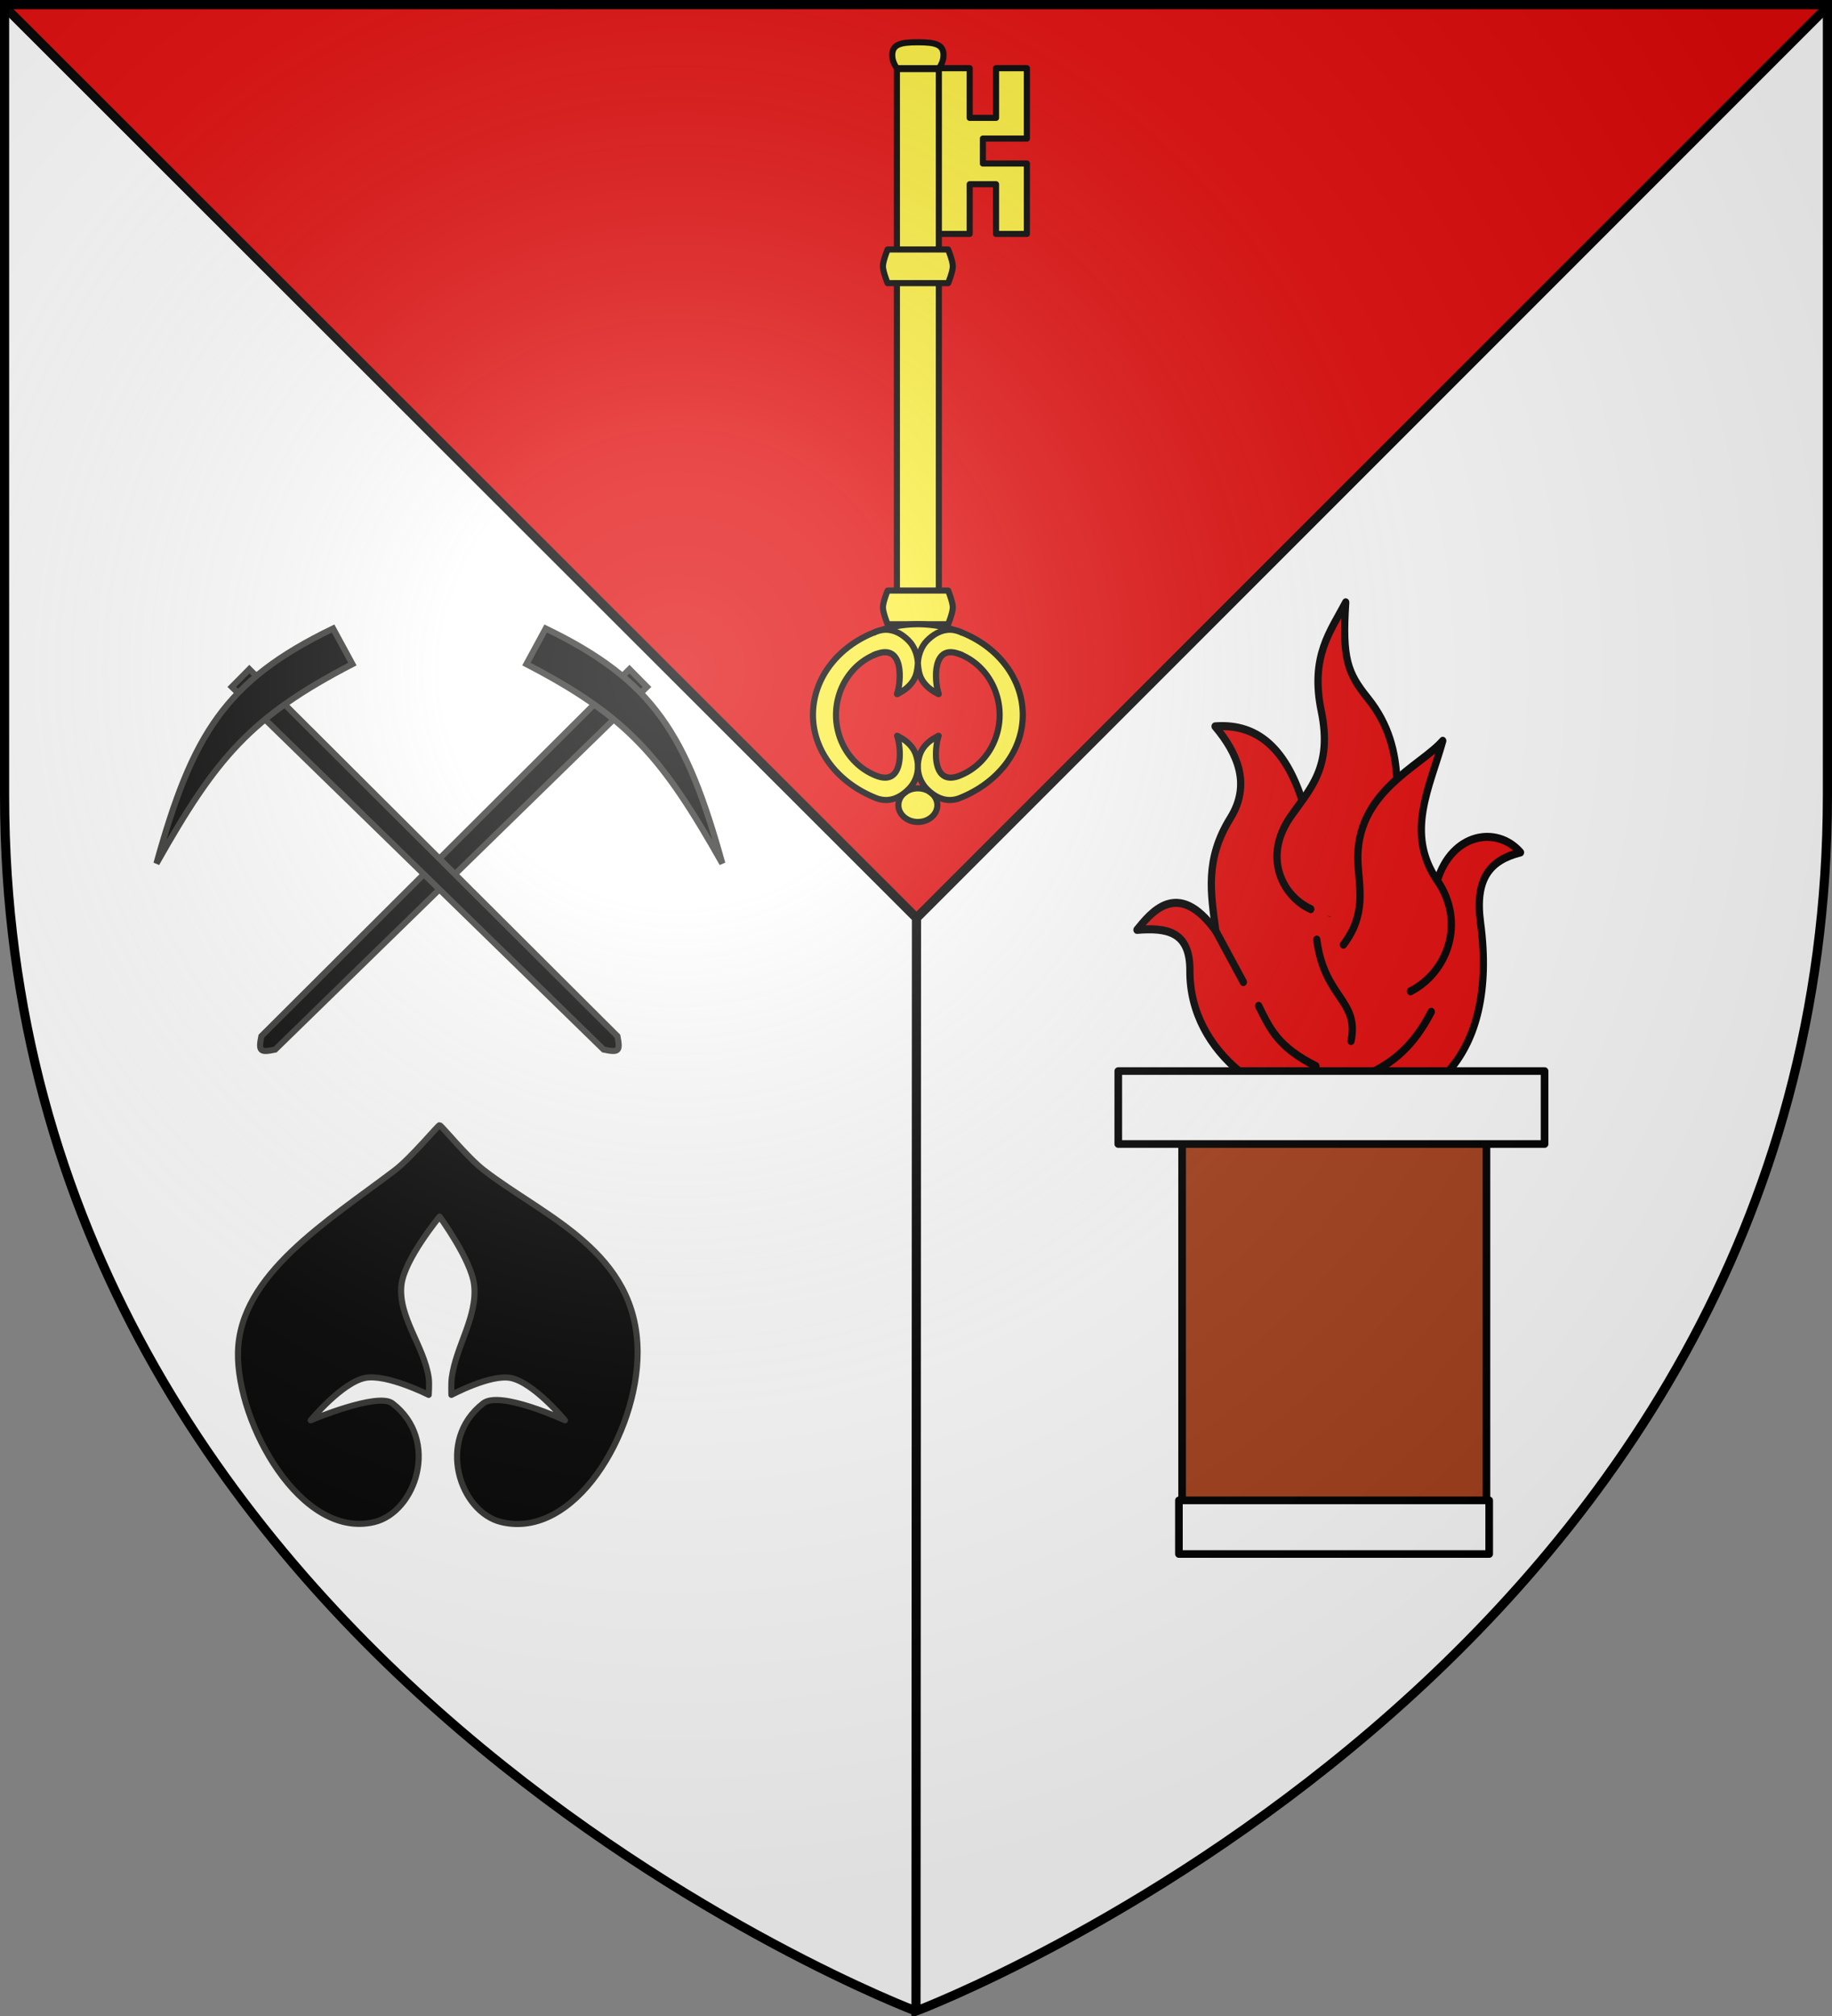 <svg xmlns="http://www.w3.org/2000/svg" xmlns:xlink="http://www.w3.org/1999/xlink" width="600" height="660" version="1"><rect width="100%" height="100%" fill="#808080" stroke="none"/><defs><g id="d"><path id="c" d="M0 0v1h.5L0 0z" transform="rotate(18 3.157 -.5)"/><use width="810" height="540" transform="scale(-1 1)" xlink:href="#c"/></g><g id="b"><path id="a" d="M0 0v1h.5L0 0z" transform="rotate(18 3.157 -.5)"/><use width="810" height="540" transform="scale(-1 1)" xlink:href="#a"/></g><g id="h"><path id="g" d="M0 0v1h.5L0 0z" transform="rotate(18 3.157 -.5)"/><use width="810" height="540" transform="scale(-1 1)" xlink:href="#g"/></g><g id="j"><path id="i" d="M0 0v1h.5L0 0z" transform="rotate(18 3.157 -.5)"/><use width="810" height="540" transform="scale(-1 1)" xlink:href="#i"/></g><g id="l"><path id="k" d="M0 0v1h.5L0 0z" transform="rotate(18 3.157 -.5)"/><use width="810" height="540" transform="scale(-1 1)" xlink:href="#k"/></g><g id="n"><path id="m" d="M0 0v1h.5L0 0z" transform="rotate(18 3.157 -.5)"/><use width="810" height="540" transform="scale(-1 1)" xlink:href="#m"/></g><g id="q"><path id="p" d="M0 0v1h.5L0 0z" transform="rotate(18 3.157 -.5)"/><use width="810" height="540" transform="scale(-1 1)" xlink:href="#p"/></g><g id="s"><path id="r" d="M0 0v1h.5L0 0z" transform="rotate(18 3.157 -.5)"/><use width="810" height="540" transform="scale(-1 1)" xlink:href="#r"/></g><g id="v"><path id="u" d="M0 0v1h.5L0 0z" transform="rotate(18 3.157 -.5)"/><use width="810" height="540" transform="scale(-1 1)" xlink:href="#u"/></g><g id="x"><path id="w" d="M0 0v1h.5L0 0z" transform="rotate(18 3.157 -.5)"/><use width="810" height="540" transform="scale(-1 1)" xlink:href="#w"/></g><g id="z"><path d="M0 0v1h.5L0 0z" transform="rotate(18 3.157 -.5)"/><use width="810" height="540" transform="scale(-1 1)" xlink:href="#y"/></g><g id="C"><path d="M0 0v1h.5L0 0z" transform="rotate(18 3.157 -.5)"/><use width="810" height="540" transform="scale(-1 1)" xlink:href="#B"/></g><g id="E"><path d="M0 0v1h.5L0 0z" transform="rotate(18 3.157 -.5)"/><use width="810" height="540" transform="scale(-1 1)" xlink:href="#D"/></g><g id="G"><path id="F" d="M0 0v1h.5L0 0z" transform="rotate(18 3.157 -.5)"/><use width="810" height="540" transform="scale(-1 1)" xlink:href="#F"/></g><g id="I"><path id="H" d="M0 0v1h.5L0 0z" transform="rotate(18 3.157 -.5)"/><use width="810" height="540" transform="scale(-1 1)" xlink:href="#H"/></g><g id="K"><path id="J" d="M0 0v1h.5L0 0z" transform="rotate(18 3.157 -.5)"/><use width="810" height="540" transform="scale(-1 1)" xlink:href="#J"/></g><g id="M"><path id="L" d="M0 0v1h.5L0 0z" transform="rotate(18 3.157 -.5)"/><use width="810" height="540" transform="scale(-1 1)" xlink:href="#L"/></g><g id="O"><path id="N" d="M0 0v1h.5L0 0z" transform="rotate(18 3.157 -.5)"/><use width="810" height="540" transform="scale(-1 1)" xlink:href="#N"/></g><g id="Q"><path id="P" d="M0 0v1h.5L0 0z" transform="rotate(18 3.157 -.5)"/><use width="810" height="540" transform="scale(-1 1)" xlink:href="#P"/></g><g id="S"><path id="R" d="M0 0v1h.5L0 0z" transform="rotate(18 3.157 -.5)"/><use width="810" height="540" transform="scale(-1 1)" xlink:href="#R"/></g><g id="U"><path id="T" d="M0 0v1h.5L0 0z" transform="rotate(18 3.157 -.5)"/><use width="810" height="540" transform="scale(-1 1)" xlink:href="#T"/></g><g id="W"><path id="V" d="M0 0v1h.5L0 0z" transform="rotate(18 3.157 -.5)"/><use width="810" height="540" transform="scale(-1 1)" xlink:href="#V"/></g><g id="Y"><path id="X" d="M0 0v1h.5L0 0z" transform="rotate(18 3.157 -.5)"/><use width="810" height="540" transform="scale(-1 1)" xlink:href="#X"/></g><g id="aa"><path id="Z" d="M0 0v1h.5L0 0z" transform="rotate(18 3.157 -.5)"/><use width="810" height="540" transform="scale(-1 1)" xlink:href="#Z"/></g><g id="ac"><path id="ab" d="M0 0v1h.5L0 0z" transform="rotate(18 3.157 -.5)"/><use width="810" height="540" transform="scale(-1 1)" xlink:href="#ab"/></g><g id="f"><path id="e" d="M0 0v1h.5L0 0z" transform="rotate(18 3.157 -.5)"/><use width="810" height="540" transform="scale(-1 1)" xlink:href="#e"/></g><g id="ag"><path id="af" d="M0 0v1h.5L0 0z" transform="rotate(18 3.157 -.5)"/><use width="810" height="540" transform="scale(-1 1)" xlink:href="#af"/></g><g id="ai"><path d="M0 0v1h.5L0 0z" transform="rotate(18 3.157 -.5)"/><use width="810" height="540" transform="scale(-1 1)" xlink:href="#ah"/></g><g id="ak"><path id="aj" d="M0 0v1h.5L0 0z" transform="rotate(18 3.157 -.5)"/><use width="810" height="540" transform="scale(-1 1)" xlink:href="#aj"/></g><g id="am"><path d="M0 0v1h.5L0 0z" transform="rotate(18 3.157 -.5)"/><use width="810" height="540" transform="scale(-1 1)" xlink:href="#k"/></g><g id="ao"><path id="an" d="M0 0v1h.5L0 0z" transform="rotate(18 3.157 -.5)"/><use width="810" height="540" transform="scale(-1 1)" xlink:href="#an"/></g><g id="aq"><path id="ap" d="M0 0v1h.5L0 0z" transform="rotate(18 3.157 -.5)"/><use width="810" height="540" transform="scale(-1 1)" xlink:href="#ap"/></g><g id="as"><path id="ar" d="M0 0v1h.5L0 0z" transform="rotate(18 3.157 -.5)"/><use width="810" height="540" transform="scale(-1 1)" xlink:href="#ar"/></g><g id="au"><path id="at" d="M0 0v1h.5L0 0z" transform="rotate(18 3.157 -.5)"/><use width="810" height="540" transform="scale(-1 1)" xlink:href="#at"/></g><g id="aw"><path id="av" d="M0 0v1h.5L0 0z" transform="rotate(18 3.157 -.5)"/><use width="810" height="540" transform="scale(-1 1)" xlink:href="#av"/></g><g id="ay"><path id="ax" d="M0 0v1h.5L0 0z" transform="rotate(18 3.157 -.5)"/><use width="810" height="540" transform="scale(-1 1)" xlink:href="#ax"/></g><g id="aA"><path id="az" d="M0 0v1h.5L0 0z" transform="rotate(18 3.157 -.5)"/><use width="810" height="540" transform="scale(-1 1)" xlink:href="#az"/></g><g id="aC"><path id="aB" d="M0 0v1h.5L0 0z" transform="rotate(18 3.157 -.5)"/><use width="810" height="540" transform="scale(-1 1)" xlink:href="#aB"/></g><g id="aD"><path id="y" d="M0 0v1h.5L0 0z" transform="rotate(18 3.157 -.5)"/><use width="810" height="540" transform="scale(-1 1)" xlink:href="#y"/></g><g id="t"><path id="aE" d="M0 0v1h.5L0 0z" transform="rotate(18 3.157 -.5)"/><use width="810" height="540" transform="scale(-1 1)" xlink:href="#aE"/></g><g id="aG"><path id="aF" d="M0 0v1h.5L0 0z" transform="rotate(18 3.157 -.5)"/><use width="810" height="540" transform="scale(-1 1)" xlink:href="#aF"/></g><g id="aH"><path id="B" d="M0 0v1h.5L0 0z" transform="rotate(18 3.157 -.5)"/><use width="810" height="540" transform="scale(-1 1)" xlink:href="#B"/></g><g id="o"><path id="aI" d="M0 0v1h.5L0 0z" transform="rotate(18 3.157 -.5)"/><use width="810" height="540" transform="scale(-1 1)" xlink:href="#aI"/></g><g id="aK"><path id="aJ" d="M0 0v1h.5L0 0z" transform="rotate(18 3.157 -.5)"/><use width="810" height="540" transform="scale(-1 1)" xlink:href="#aJ"/></g><g id="aM"><path id="aL" d="M0 0v1h.5L0 0z" transform="rotate(18 3.157 -.5)"/><use width="810" height="540" transform="scale(-1 1)" xlink:href="#aL"/></g><g id="aN"><path id="ah" d="M0 0v1h.5L0 0z" transform="rotate(18 3.157 -.5)"/><use width="810" height="540" transform="scale(-1 1)" xlink:href="#ah"/></g><g id="aP"><path id="aO" d="M0 0v1h.5L0 0z" transform="rotate(18 3.157 -.5)"/><use width="810" height="540" transform="scale(-1 1)" xlink:href="#aO"/></g><g id="aR"><path id="aQ" d="M0 0v1h.5L0 0z" transform="rotate(18 3.157 -.5)"/><use width="810" height="540" transform="scale(-1 1)" xlink:href="#aQ"/></g><g id="aT"><path id="D" d="M0 0v1h.5L0 0z" transform="rotate(18 3.157 -.5)"/><use width="810" height="540" transform="scale(-1 1)" xlink:href="#D"/></g><g id="aV"><path id="aU" d="M0 0v1h.5L0 0z" transform="rotate(18 3.157 -.5)"/><use width="810" height="540" transform="scale(-1 1)" xlink:href="#aU"/></g><path id="ad" d="M0 0v1h.5L0 0z" transform="rotate(18 3.157 -.5)"/><path id="ae" d="M0 0v1h.5L0 0z" transform="rotate(18 3.157 -.5)"/><path id="aS" d="M0 0v1h.5L0 0z" transform="rotate(18 3.157 -.5)"/><path id="al" d="M0 0v1h.5L0 0z" transform="rotate(18 3.157 -.5)"/><path id="A" d="M0 0v1h.5L0 0z" transform="rotate(18 3.157 -.5)"/><radialGradient id="aY" cx="221.445" cy="226.331" r="300" fx="221.445" fy="226.331" gradientTransform="matrix(1.353 0 0 1.349 -77.63 -85.747)" gradientUnits="userSpaceOnUse" xlink:href="#aW"/><linearGradient id="aW"><stop offset="0" stop-color="#fff" stop-opacity=".314"/><stop offset=".19" stop-color="#fff" stop-opacity=".251"/><stop offset=".6" stop-color="#6b6b6b" stop-opacity=".125"/><stop offset="1" stop-opacity=".125"/></linearGradient></defs><g fill-rule="evenodd" stroke-linejoin="bevel"><path fill="#fff" d="M1.5 1.5v258.803C1.5 546.053 299.844 658.5 299.844 658.5l.156-.063v.063c1.733-.654 298.5-113.112 298.5-397.762V2.178L300 300.555v-.399z"/><path fill="#e20909" d="M598.5 1.5H1.5L300.161 300z"/></g><path fill="none" stroke="#000" stroke-width="3" d="m1.5 2.188 298.661 298.35L598.505 2.194M300.161 300.538 300 658.398"/><g stroke="#333331" stroke-width="5.67" transform="translate(-271.007 128.535) scale(.353)"><g id="aX" fill="#000" stroke="#333331" stroke-dasharray="none" stroke-miterlimit="4" stroke-opacity="1" stroke-width="2.682"><path d="m798.53 378.675-11.034-.129-.823 226.27c3.596 5.617 4.602 5.87 8.5.26z" transform="matrix(-1.459 -1.509 -1.53 1.481 3096.147 900.648)"/><path fill-rule="evenodd" d="m837.185 392.6-5.36 16.809c-48.09-15.897-71.484-14.355-123.547-1 51.93-27.795 79.103-33.851 128.907-15.809z" transform="matrix(-1.459 -1.509 -1.53 1.481 3096.147 900.648)"/></g><use width="100%" height="100%" transform="matrix(-1 0 0 1 2350.794 0)" xlink:href="#aX"/></g><g stroke="#000" stroke-width="2.05" fill="#e20909" stroke-linecap="round" stroke-linejoin="round"><path d="M-432.746 383.532c4.107-12.11 16.857-14.071 23.549-7.176-8.672 1.965-12.974 6.688-11.316 17.88 10.32 69.667-82.534 54.642-82.267 12.233.064-10.248-6.813-10.958-14.986-10.398 3.733-4.066 11.465-13.339 22.325.306" transform="matrix(1.157 0 0 1.286 971.421 -204.93)"/><path d="M-495.44 396.377c-1.394-9.527-3.213-18.128 4.114-28.75 5.909-8.567 2.057-16.524-4.325-23.356 12.726-.888 21.296 6.514 25.95 22.923l6.704 24.545" transform="matrix(1.157 0 0 1.286 971.421 -204.93)"/><path d="M-468.565 390.79c-8.054-3.285-13.686-13.262-5.677-23.596 5.356-6.912 11.943-12.515 8.65-26.815-3.21-13.94 2.619-20.295 6.92-27.68-1.04 14.384.536 18.012 6.271 24.436 12.152 13.611 7.12 28.227 8.002 41.52l-2.055 19.842" transform="matrix(1.157 0 0 1.286 971.421 -204.93)"/><path d="M-459.32 399.848c6.582-7.797 4.418-14.424 4.108-20.977-.86-17.951 17.738-24.371 24.004-30.924-3.603 11.728-10.752 23.518-1.538 35.585 8.182 10.715 2.792 23.464-7.606 28.18m-55.089-15.335 7.791 12.986m4.325 6.055c3.355 6.11 5.576 10.498 16.22 15.354m10.812 3.893c7.211-3.275 14.964-5.773 21.841-17.733m-22.716 7.432c2.388-10.426-7.576-10.884-9.7-25.814" transform="matrix(1.157 0 0 1.286 971.421 -204.93)"/></g><g fill="#fcef3c" stroke="#000" stroke-width="2"><path stroke-linejoin="round" d="M336.31 22.32v23.053h-14.415v8.162h14.415v23.053h-10.096v-16.27h-8.638v16.27H307.48V22.32h10.096v16.27h8.638V22.32zm-42.566.293h13.736v170.73h-13.736zm6.868-8.772c-5.759 0-8.39.681-8.395 4.24-.003 2.427 1.527 4.24 1.527 4.24h13.736s1.53-1.813 1.526-4.24c-.005-3.559-2.636-4.24-8.394-4.24zm-9.921 179.502h19.842s1.526 3.781 1.526 5.511-1.526 5.512-1.526 5.512H290.69s-1.526-3.782-1.526-5.512c0-1.73 1.526-5.511 1.526-5.511z"/><path d="M300.612 258.082c3.524 0 6.38 2.468 6.38 5.512 0 3.044-2.856 5.511-6.38 5.511s-6.38-2.467-6.38-5.511 2.856-5.512 6.38-5.512z" overflow="visible" style="marker:none"/><path stroke-linejoin="round" d="M300.612 204.366a39.01 39.01 0 0 0-12.393 2.014 8.41 8.41 0 0 0-1.35.45c-12.13 4.582-20.613 15.05-20.613 27.213s8.585 22.446 20.614 27.214c4.43 1.756 8.168-.304 10.766-2.942 1.925-1.953 2.863-4.376 2.976-6.836.068-1.476-.171-2.968-.644-4.372-.773-2.371-2.722-4.398-5.246-5.75-.273-.098-.606-.436-.92-.477 1.457 4.188 2.258 16.719-6.932 13.037-8.232-3.298-13.068-11.433-13.068-19.874 0-8.44 4.838-16.58 13.068-19.873 9.192-3.679 8.389 8.848 6.932 13.037.314-.041.647-.38.92-.477 2.524-1.352 4.473-3.379 5.246-5.75.473-1.405.712-2.896.644-4.372-.066 1.423-.098 1.893.644 4.372.773 2.371 2.722 4.398 5.245 5.75.273.097.607.436.92.477-1.456-4.189-2.259-16.717 6.933-13.037 8.221 3.292 13.037 11.433 13.037 19.873 0 8.44-4.814 16.577-13.037 19.874-9.19 3.683-8.39-8.849-6.932-13.037-.314.041-.648.38-.92.477-2.524 1.352-4.473 3.379-5.246 5.75-.473 1.404-.712 2.896-.644 4.372.113 2.46 1.051 4.883 2.975 6.836 2.598 2.638 6.337 4.698 10.767 2.942 12.029-4.768 20.613-15.051 20.613-27.214 0-12.162-8.482-22.63-20.613-27.213a8.432 8.432 0 0 0-1.595-.53 39.035 39.035 0 0 0-12.147-1.934z"/><path stroke-linecap="square" stroke-linejoin="round" d="M314.354 206.83c-1.108-.439-2.176-.65-3.19-.662-3.042-.038-5.628 1.625-7.577 3.603-1.924 1.954-2.862 4.854-2.975 7.314.06 1.108.29 2.841.644 3.895.773 2.371 2.722 4.398 5.245 5.75.273.097.607.436.92.477-1.456-4.189-2.257-16.72 6.933-13.037m-27.484-7.34c1.107-.439 2.176-.65 3.19-.662 3.042-.038 5.628 1.625 7.576 3.603 1.924 1.954 2.863 4.854 2.976 7.314-.06 1.108-.29 2.841-.644 3.895-.774 2.371-2.722 4.398-5.246 5.75-.273.097-.606.436-.92.477 1.457-4.189 2.257-16.72-6.932-13.037"/><path stroke-linejoin="round" d="M290.691 81.675h19.842s1.526 3.782 1.526 5.512c0 1.73-1.526 5.511-1.526 5.511H290.69s-1.526-3.781-1.526-5.511 1.526-5.512 1.526-5.512z"/></g><path fill-rule="evenodd" stroke="#333331" stroke-linecap="round" stroke-linejoin="round" stroke-width="2" d="M143.97 368.36c-.459 0-9.4 10.76-14.581 14.7-22.055 16.776-50.986 34.172-51.45 59.711-.419 23.134 20.606 61.273 44.619 55.53 13.583-3.248 21.68-26.83 5.949-38.87-4.85-3.712-26.771 5.552-26.771 5.552s10.27-12.388 17.847-13.882c7.062-1.393 20.822 5.553 20.822 5.553s.263-3.719 0-5.553c-1.5-10.46-10.143-20.051-8.924-30.542.968-8.332 12.493-22.275 12.493-22.275s10.327 14.11 11.303 22.275c1.24 10.368-5.986 20.184-7.321 30.542-.237 1.838-.115 5.553-.115 5.553s12.723-6.792 19.334-5.553c7.593 1.422 17.847 13.882 17.847 13.882s-21.233-9.875-26.77-5.553c-15.588 12.167-7.635 35.623 5.949 38.872 24.012 5.742 44.617-29.104 44.617-55.531 0-33.073-30.464-44.29-50.389-59.711-5.471-4.235-13.916-14.7-14.46-14.7z" opacity=".99" overflow="visible" style="marker:none"/><path fill="#a6411b" fill-rule="evenodd" stroke="#000" stroke-linecap="round" stroke-linejoin="round" stroke-width="2.5" d="M387.155 367.44h99.672v138.87h-99.672z"/><path fill="#fff" fill-rule="evenodd" stroke="#000" stroke-linecap="round" stroke-linejoin="round" stroke-width="2.5" d="M366.25 350.642h139.615v23.891H366.25zm19.859 140.55h101.617v17.558H386.11z"/><path fill="url(#aY) #000" fill-rule="evenodd" d="M300 658.5s298.5-112.32 298.5-397.772V2.176H1.5v258.552C1.5 546.18 300 658.5 300 658.5z"/><path fill="none" stroke="#000" stroke-width="3" d="M300 658.397S1.5 545.98 1.5 260.277V1.5h597v258.778c0 285.7-298.5 398.12-298.5 398.12z"/></svg>